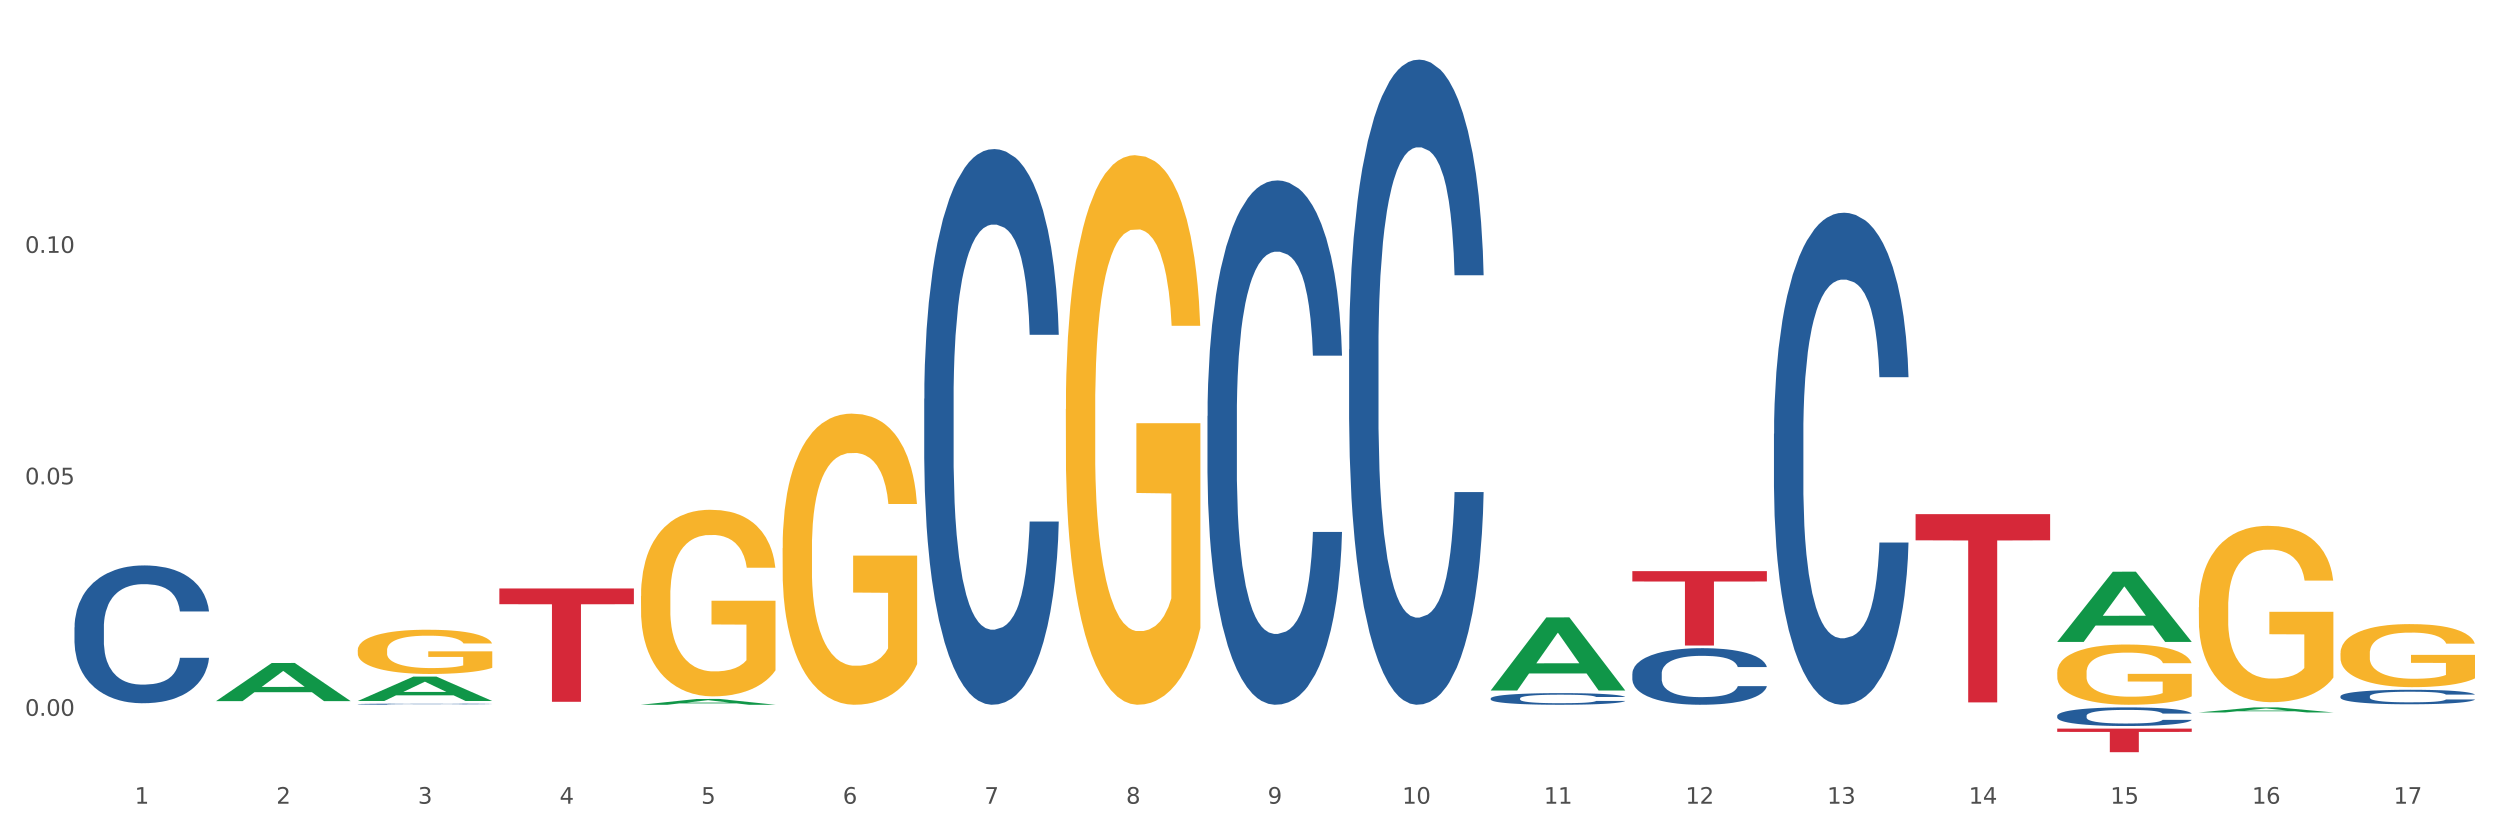 <?xml version="1.0" encoding="utf-8" standalone="no"?>
<!DOCTYPE svg PUBLIC "-//W3C//DTD SVG 1.1//EN"
  "http://www.w3.org/Graphics/SVG/1.1/DTD/svg11.dtd">
<svg xmlns:xlink="http://www.w3.org/1999/xlink" width="1080pt" height="360pt" viewBox="0 0 1080 360" xmlns="http://www.w3.org/2000/svg" version="1.1">
 <rect x="0" y="0" width="1080" height="360" fill="#333333" stroke="none"/>
 <defs>
  <style type="text/css">*{stroke-linejoin: round; stroke-linecap: butt}</style>
 </defs>
 <g id="figure_1">
  <g id="patch_1">
   <path d="M 0 360 
L 1080 360 
L 1080 0 
L 0 0 
z
" style="fill: #ffffff; stroke: #ffffff; stroke-linejoin: miter"/>
  </g>
  <g id="axes_1">
   <g id="matplotlib.axis_1">
    <g id="xtick_1">
     <g id="text_1">
      <!-- 1 -->
      <g style="fill: #4d4d4d" transform="translate(58.182 347.204) scale(0.096 -0.096)">
       <defs>
        <path id="DejaVuSans-31" d="M 794 531 
L 1825 531 
L 1825 4091 
L 703 3866 
L 703 4441 
L 1819 4666 
L 2450 4666 
L 2450 531 
L 3481 531 
L 3481 0 
L 794 0 
L 794 531 
z
" transform="scale(0.016)"/>
       </defs>
       <use xlink:href="#DejaVuSans-31"/>
      </g>
     </g>
    </g>
    <g id="xtick_2">
     <g id="text_2">
      <!-- 2 -->
      <g style="fill: #4d4d4d" transform="translate(119.364 347.204) scale(0.096 -0.096)">
       <defs>
        <path id="DejaVuSans-32" d="M 1228 531 
L 3431 531 
L 3431 0 
L 469 0 
L 469 531 
Q 828 903 1448 1529 
Q 2069 2156 2228 2338 
Q 2531 2678 2651 2914 
Q 2772 3150 2772 3378 
Q 2772 3750 2511 3984 
Q 2250 4219 1831 4219 
Q 1534 4219 1204 4116 
Q 875 4013 500 3803 
L 500 4441 
Q 881 4594 1212 4672 
Q 1544 4750 1819 4750 
Q 2544 4750 2975 4387 
Q 3406 4025 3406 3419 
Q 3406 3131 3298 2873 
Q 3191 2616 2906 2266 
Q 2828 2175 2409 1742 
Q 1991 1309 1228 531 
z
" transform="scale(0.016)"/>
       </defs>
       <use xlink:href="#DejaVuSans-32"/>
      </g>
     </g>
    </g>
    <g id="xtick_3">
     <g id="text_3">
      <!-- 3 -->
      <g style="fill: #4d4d4d" transform="translate(180.545 347.204) scale(0.096 -0.096)">
       <defs>
        <path id="DejaVuSans-33" d="M 2597 2516 
Q 3050 2419 3304 2112 
Q 3559 1806 3559 1356 
Q 3559 666 3084 287 
Q 2609 -91 1734 -91 
Q 1441 -91 1130 -33 
Q 819 25 488 141 
L 488 750 
Q 750 597 1062 519 
Q 1375 441 1716 441 
Q 2309 441 2620 675 
Q 2931 909 2931 1356 
Q 2931 1769 2642 2001 
Q 2353 2234 1838 2234 
L 1294 2234 
L 1294 2753 
L 1863 2753 
Q 2328 2753 2575 2939 
Q 2822 3125 2822 3475 
Q 2822 3834 2567 4026 
Q 2313 4219 1838 4219 
Q 1578 4219 1281 4162 
Q 984 4106 628 3988 
L 628 4550 
Q 988 4650 1302 4700 
Q 1616 4750 1894 4750 
Q 2613 4750 3031 4423 
Q 3450 4097 3450 3541 
Q 3450 3153 3228 2886 
Q 3006 2619 2597 2516 
z
" transform="scale(0.016)"/>
       </defs>
       <use xlink:href="#DejaVuSans-33"/>
      </g>
     </g>
    </g>
    <g id="xtick_4">
     <g id="text_4">
      <!-- 4 -->
      <g style="fill: #4d4d4d" transform="translate(241.726 347.204) scale(0.096 -0.096)">
       <defs>
        <path id="DejaVuSans-34" d="M 2419 4116 
L 825 1625 
L 2419 1625 
L 2419 4116 
z
M 2253 4666 
L 3047 4666 
L 3047 1625 
L 3713 1625 
L 3713 1100 
L 3047 1100 
L 3047 0 
L 2419 0 
L 2419 1100 
L 313 1100 
L 313 1709 
L 2253 4666 
z
" transform="scale(0.016)"/>
       </defs>
       <use xlink:href="#DejaVuSans-34"/>
      </g>
     </g>
    </g>
    <g id="xtick_5">
     <g id="text_5">
      <!-- 5 -->
      <g style="fill: #4d4d4d" transform="translate(302.908 347.204) scale(0.096 -0.096)">
       <defs>
        <path id="DejaVuSans-35" d="M 691 4666 
L 3169 4666 
L 3169 4134 
L 1269 4134 
L 1269 2991 
Q 1406 3038 1543 3061 
Q 1681 3084 1819 3084 
Q 2600 3084 3056 2656 
Q 3513 2228 3513 1497 
Q 3513 744 3044 326 
Q 2575 -91 1722 -91 
Q 1428 -91 1123 -41 
Q 819 9 494 109 
L 494 744 
Q 775 591 1075 516 
Q 1375 441 1709 441 
Q 2250 441 2565 725 
Q 2881 1009 2881 1497 
Q 2881 1984 2565 2268 
Q 2250 2553 1709 2553 
Q 1456 2553 1204 2497 
Q 953 2441 691 2322 
L 691 4666 
z
" transform="scale(0.016)"/>
       </defs>
       <use xlink:href="#DejaVuSans-35"/>
      </g>
     </g>
    </g>
    <g id="xtick_6">
     <g id="text_6">
      <!-- 6 -->
      <g style="fill: #4d4d4d" transform="translate(364.089 347.204) scale(0.096 -0.096)">
       <defs>
        <path id="DejaVuSans-36" d="M 2113 2584 
Q 1688 2584 1439 2293 
Q 1191 2003 1191 1497 
Q 1191 994 1439 701 
Q 1688 409 2113 409 
Q 2538 409 2786 701 
Q 3034 994 3034 1497 
Q 3034 2003 2786 2293 
Q 2538 2584 2113 2584 
z
M 3366 4563 
L 3366 3988 
Q 3128 4100 2886 4159 
Q 2644 4219 2406 4219 
Q 1781 4219 1451 3797 
Q 1122 3375 1075 2522 
Q 1259 2794 1537 2939 
Q 1816 3084 2150 3084 
Q 2853 3084 3261 2657 
Q 3669 2231 3669 1497 
Q 3669 778 3244 343 
Q 2819 -91 2113 -91 
Q 1303 -91 875 529 
Q 447 1150 447 2328 
Q 447 3434 972 4092 
Q 1497 4750 2381 4750 
Q 2619 4750 2861 4703 
Q 3103 4656 3366 4563 
z
" transform="scale(0.016)"/>
       </defs>
       <use xlink:href="#DejaVuSans-36"/>
      </g>
     </g>
    </g>
    <g id="xtick_7">
     <g id="text_7">
      <!-- 7 -->
      <g style="fill: #4d4d4d" transform="translate(425.271 347.204) scale(0.096 -0.096)">
       <defs>
        <path id="DejaVuSans-37" d="M 525 4666 
L 3525 4666 
L 3525 4397 
L 1831 0 
L 1172 0 
L 2766 4134 
L 525 4134 
L 525 4666 
z
" transform="scale(0.016)"/>
       </defs>
       <use xlink:href="#DejaVuSans-37"/>
      </g>
     </g>
    </g>
    <g id="xtick_8">
     <g id="text_8">
      <!-- 8 -->
      <g style="fill: #4d4d4d" transform="translate(486.452 347.204) scale(0.096 -0.096)">
       <defs>
        <path id="DejaVuSans-38" d="M 2034 2216 
Q 1584 2216 1326 1975 
Q 1069 1734 1069 1313 
Q 1069 891 1326 650 
Q 1584 409 2034 409 
Q 2484 409 2743 651 
Q 3003 894 3003 1313 
Q 3003 1734 2745 1975 
Q 2488 2216 2034 2216 
z
M 1403 2484 
Q 997 2584 770 2862 
Q 544 3141 544 3541 
Q 544 4100 942 4425 
Q 1341 4750 2034 4750 
Q 2731 4750 3128 4425 
Q 3525 4100 3525 3541 
Q 3525 3141 3298 2862 
Q 3072 2584 2669 2484 
Q 3125 2378 3379 2068 
Q 3634 1759 3634 1313 
Q 3634 634 3220 271 
Q 2806 -91 2034 -91 
Q 1263 -91 848 271 
Q 434 634 434 1313 
Q 434 1759 690 2068 
Q 947 2378 1403 2484 
z
M 1172 3481 
Q 1172 3119 1398 2916 
Q 1625 2713 2034 2713 
Q 2441 2713 2670 2916 
Q 2900 3119 2900 3481 
Q 2900 3844 2670 4047 
Q 2441 4250 2034 4250 
Q 1625 4250 1398 4047 
Q 1172 3844 1172 3481 
z
" transform="scale(0.016)"/>
       </defs>
       <use xlink:href="#DejaVuSans-38"/>
      </g>
     </g>
    </g>
    <g id="xtick_9">
     <g id="text_9">
      <!-- 9 -->
      <g style="fill: #4d4d4d" transform="translate(547.634 347.204) scale(0.096 -0.096)">
       <defs>
        <path id="DejaVuSans-39" d="M 703 97 
L 703 672 
Q 941 559 1184 500 
Q 1428 441 1663 441 
Q 2288 441 2617 861 
Q 2947 1281 2994 2138 
Q 2813 1869 2534 1725 
Q 2256 1581 1919 1581 
Q 1219 1581 811 2004 
Q 403 2428 403 3163 
Q 403 3881 828 4315 
Q 1253 4750 1959 4750 
Q 2769 4750 3195 4129 
Q 3622 3509 3622 2328 
Q 3622 1225 3098 567 
Q 2575 -91 1691 -91 
Q 1453 -91 1209 -44 
Q 966 3 703 97 
z
M 1959 2075 
Q 2384 2075 2632 2365 
Q 2881 2656 2881 3163 
Q 2881 3666 2632 3958 
Q 2384 4250 1959 4250 
Q 1534 4250 1286 3958 
Q 1038 3666 1038 3163 
Q 1038 2656 1286 2365 
Q 1534 2075 1959 2075 
z
" transform="scale(0.016)"/>
       </defs>
       <use xlink:href="#DejaVuSans-39"/>
      </g>
     </g>
    </g>
    <g id="xtick_10">
     <g id="text_10">
      <!-- 10 -->
      <g style="fill: #4d4d4d" transform="translate(605.761 347.204) scale(0.096 -0.096)">
       <defs>
        <path id="DejaVuSans-30" d="M 2034 4250 
Q 1547 4250 1301 3770 
Q 1056 3291 1056 2328 
Q 1056 1369 1301 889 
Q 1547 409 2034 409 
Q 2525 409 2770 889 
Q 3016 1369 3016 2328 
Q 3016 3291 2770 3770 
Q 2525 4250 2034 4250 
z
M 2034 4750 
Q 2819 4750 3233 4129 
Q 3647 3509 3647 2328 
Q 3647 1150 3233 529 
Q 2819 -91 2034 -91 
Q 1250 -91 836 529 
Q 422 1150 422 2328 
Q 422 3509 836 4129 
Q 1250 4750 2034 4750 
z
" transform="scale(0.016)"/>
       </defs>
       <use xlink:href="#DejaVuSans-31"/>
       <use xlink:href="#DejaVuSans-30" transform="translate(63.623 0)"/>
      </g>
     </g>
    </g>
    <g id="xtick_11">
     <g id="text_11">
      <!-- 11 -->
      <g style="fill: #4d4d4d" transform="translate(666.942 347.204) scale(0.096 -0.096)">
       <use xlink:href="#DejaVuSans-31"/>
       <use xlink:href="#DejaVuSans-31" transform="translate(63.623 0)"/>
      </g>
     </g>
    </g>
    <g id="xtick_12">
     <g id="text_12">
      <!-- 12 -->
      <g style="fill: #4d4d4d" transform="translate(728.124 347.204) scale(0.096 -0.096)">
       <use xlink:href="#DejaVuSans-31"/>
       <use xlink:href="#DejaVuSans-32" transform="translate(63.623 0)"/>
      </g>
     </g>
    </g>
    <g id="xtick_13">
     <g id="text_13">
      <!-- 13 -->
      <g style="fill: #4d4d4d" transform="translate(789.305 347.204) scale(0.096 -0.096)">
       <use xlink:href="#DejaVuSans-31"/>
       <use xlink:href="#DejaVuSans-33" transform="translate(63.623 0)"/>
      </g>
     </g>
    </g>
    <g id="xtick_14">
     <g id="text_14">
      <!-- 14 -->
      <g style="fill: #4d4d4d" transform="translate(850.487 347.204) scale(0.096 -0.096)">
       <use xlink:href="#DejaVuSans-31"/>
       <use xlink:href="#DejaVuSans-34" transform="translate(63.623 0)"/>
      </g>
     </g>
    </g>
    <g id="xtick_15">
     <g id="text_15">
      <!-- 15 -->
      <g style="fill: #4d4d4d" transform="translate(911.668 347.204) scale(0.096 -0.096)">
       <use xlink:href="#DejaVuSans-31"/>
       <use xlink:href="#DejaVuSans-35" transform="translate(63.623 0)"/>
      </g>
     </g>
    </g>
    <g id="xtick_16">
     <g id="text_16">
      <!-- 16 -->
      <g style="fill: #4d4d4d" transform="translate(972.849 347.204) scale(0.096 -0.096)">
       <use xlink:href="#DejaVuSans-31"/>
       <use xlink:href="#DejaVuSans-36" transform="translate(63.623 0)"/>
      </g>
     </g>
    </g>
    <g id="xtick_17">
     <g id="text_17">
      <!-- 17 -->
      <g style="fill: #4d4d4d" transform="translate(1034.031 347.204) scale(0.096 -0.096)">
       <use xlink:href="#DejaVuSans-31"/>
       <use xlink:href="#DejaVuSans-37" transform="translate(63.623 0)"/>
      </g>
     </g>
    </g>
    <g id="xtick_18"/>
    <g id="xtick_19"/>
    <g id="xtick_20"/>
    <g id="xtick_21"/>
    <g id="xtick_22"/>
    <g id="xtick_23"/>
    <g id="xtick_24"/>
    <g id="xtick_25"/>
    <g id="xtick_26"/>
    <g id="xtick_27"/>
    <g id="xtick_28"/>
    <g id="xtick_29"/>
    <g id="xtick_30"/>
    <g id="xtick_31"/>
    <g id="xtick_32"/>
    <g id="xtick_33"/>
   </g>
   <g id="matplotlib.axis_2">
    <g id="ytick_1">
     <g id="text_18">
      <!-- 0.00 -->
      <g style="fill: #4d4d4d" transform="translate(10.8 309.229) scale(0.096 -0.096)">
       <defs>
        <path id="DejaVuSans-2e" d="M 684 794 
L 1344 794 
L 1344 0 
L 684 0 
L 684 794 
z
" transform="scale(0.016)"/>
       </defs>
       <use xlink:href="#DejaVuSans-30"/>
       <use xlink:href="#DejaVuSans-2e" transform="translate(63.623 0)"/>
       <use xlink:href="#DejaVuSans-30" transform="translate(95.41 0)"/>
       <use xlink:href="#DejaVuSans-30" transform="translate(159.033 0)"/>
      </g>
     </g>
    </g>
    <g id="ytick_2">
     <g id="text_19">
      <!-- 0.05 -->
      <g style="fill: #4d4d4d" transform="translate(10.8 209.236) scale(0.096 -0.096)">
       <use xlink:href="#DejaVuSans-30"/>
       <use xlink:href="#DejaVuSans-2e" transform="translate(63.623 0)"/>
       <use xlink:href="#DejaVuSans-30" transform="translate(95.41 0)"/>
       <use xlink:href="#DejaVuSans-35" transform="translate(159.033 0)"/>
      </g>
     </g>
    </g>
    <g id="ytick_3">
     <g id="text_20">
      <!-- 0.10 -->
      <g style="fill: #4d4d4d" transform="translate(10.8 109.243) scale(0.096 -0.096)">
       <use xlink:href="#DejaVuSans-30"/>
       <use xlink:href="#DejaVuSans-2e" transform="translate(63.623 0)"/>
       <use xlink:href="#DejaVuSans-31" transform="translate(95.41 0)"/>
       <use xlink:href="#DejaVuSans-30" transform="translate(159.033 0)"/>
      </g>
     </g>
    </g>
    <g id="ytick_4"/>
    <g id="ytick_5"/>
    <g id="ytick_6"/>
   </g>
   <g id="PolyCollection_1">
    <path d="M 93.356 302.847 
L 93.416 302.832 
L 117.384 286.415 
L 127.331 286.399 
L 151.479 302.878 
L 139.974 302.878 
L 134.761 299.041 
L 110.014 299.041 
L 109.834 299.103 
L 104.801 302.878 
L 93.356 302.878 
L 93.356 302.847 
L 113.13 296.751 
L 131.645 296.735 
L 122.478 289.912 
L 122.358 289.881 
L 122.238 289.927 
L 113.07 296.735 
L 113.13 296.751 
L 93.356 302.847 
z
" clip-path="url(#p21e67f3334)" style="fill: #109648"/>
    <path d="M 154.538 302.825 
L 154.598 302.815 
L 178.566 292.289 
L 188.512 292.279 
L 212.66 302.845 
L 201.156 302.845 
L 195.943 300.385 
L 171.196 300.385 
L 171.016 300.424 
L 165.983 302.845 
L 154.538 302.845 
L 154.538 302.825 
L 174.311 298.916 
L 192.827 298.906 
L 183.659 294.531 
L 183.539 294.511 
L 183.419 294.541 
L 174.251 298.906 
L 174.311 298.916 
L 154.538 302.825 
z
" clip-path="url(#p21e67f3334)" style="fill: #109648"/>
    <path d="M 276.901 304.458 
L 276.961 304.456 
L 300.929 301.954 
L 310.875 301.952 
L 335.023 304.463 
L 323.518 304.463 
L 318.305 303.878 
L 293.558 303.878 
L 293.379 303.887 
L 288.345 304.463 
L 276.901 304.463 
L 276.901 304.458 
L 296.674 303.529 
L 315.19 303.527 
L 306.022 302.487 
L 305.902 302.482 
L 305.782 302.489 
L 296.614 303.527 
L 296.674 303.529 
L 276.901 304.458 
z
" clip-path="url(#p21e67f3334)" style="fill: #109648"/>
    <path d="M 643.989 298.244 
L 644.049 298.215 
L 668.017 266.725 
L 677.964 266.696 
L 702.112 298.304 
L 690.607 298.304 
L 685.394 290.943 
L 660.647 290.943 
L 660.467 291.062 
L 655.434 298.304 
L 643.989 298.304 
L 643.989 298.244 
L 663.763 286.551 
L 682.278 286.521 
L 673.11 273.433 
L 672.99 273.373 
L 672.871 273.462 
L 663.703 286.521 
L 663.763 286.551 
L 643.989 298.244 
z
" clip-path="url(#p21e67f3334)" style="fill: #109648"/>
    <path d="M 888.715 277.249 
L 888.775 277.221 
L 912.743 246.986 
L 922.689 246.958 
L 946.837 277.306 
L 935.333 277.306 
L 930.12 270.239 
L 905.373 270.239 
L 905.193 270.353 
L 900.16 277.306 
L 888.715 277.306 
L 888.715 277.249 
L 908.488 266.022 
L 927.004 265.993 
L 917.836 253.426 
L 917.716 253.369 
L 917.596 253.455 
L 908.428 265.993 
L 908.488 266.022 
L 888.715 277.249 
z
" clip-path="url(#p21e67f3334)" style="fill: #109648"/>
    <path d="M 949.896 307.771 
L 949.956 307.769 
L 973.924 305.584 
L 983.871 305.582 
L 1008.019 307.776 
L 996.514 307.776 
L 991.301 307.265 
L 966.554 307.265 
L 966.374 307.273 
L 961.341 307.776 
L 949.896 307.776 
L 949.896 307.771 
L 969.67 306.96 
L 988.185 306.958 
L 979.017 306.05 
L 978.897 306.045 
L 978.778 306.052 
L 969.61 306.958 
L 969.67 306.96 
L 949.896 307.771 
z
" clip-path="url(#p21e67f3334)" style="fill: #109648"/>
    <path d="M 705.171 246.733 
L 763.293 246.733 
L 763.293 251.201 
L 740.43 251.231 
L 740.43 278.883 
L 727.896 278.883 
L 727.896 251.231 
L 705.171 251.201 
L 705.171 246.763 
L 705.171 246.733 
z
" clip-path="url(#p21e67f3334)" style="fill: #d62839"/>
    <path d="M 215.719 254.207 
L 273.842 254.207 
L 273.842 261.012 
L 250.978 261.058 
L 250.978 303.176 
L 238.445 303.176 
L 238.445 261.058 
L 215.719 261.012 
L 215.719 254.253 
L 215.719 254.207 
z
" clip-path="url(#p21e67f3334)" style="fill: #d62839"/>
    <path d="M 888.715 314.763 
L 946.837 314.763 
L 946.837 316.178 
L 923.974 316.188 
L 923.974 324.95 
L 911.44 324.95 
L 911.44 316.188 
L 888.715 316.178 
L 888.715 314.772 
L 888.715 314.763 
z
" clip-path="url(#p21e67f3334)" style="fill: #d62839"/>
    <path d="M 827.533 222.112 
L 885.656 222.112 
L 885.656 233.414 
L 862.792 233.49 
L 862.792 303.443 
L 850.259 303.443 
L 850.259 233.49 
L 827.533 233.414 
L 827.533 222.188 
L 827.533 222.112 
z
" clip-path="url(#p21e67f3334)" style="fill: #d62839"/>
    <path d="M 32.175 271.015 
L 32.244 270.961 
L 32.244 269.438 
L 32.45 267.372 
L 33.206 263.565 
L 34.167 260.683 
L 35.816 257.312 
L 36.709 255.898 
L 37.877 254.321 
L 40.282 251.766 
L 43.03 249.591 
L 44.954 248.394 
L 46.396 247.633 
L 49.625 246.274 
L 51.48 245.675 
L 53.404 245.186 
L 55.053 244.86 
L 57.801 244.479 
L 60 244.316 
L 62.542 244.262 
L 64.671 244.316 
L 67.488 244.533 
L 71.61 245.186 
L 73.19 245.567 
L 75.32 246.219 
L 77.519 247.089 
L 79.305 247.959 
L 81.366 249.21 
L 83.496 250.841 
L 85.557 252.908 
L 87 254.811 
L 88.168 256.823 
L 89.198 259.27 
L 89.954 261.934 
L 90.297 264.164 
L 77.725 264.164 
L 77.381 262.152 
L 76.694 259.976 
L 76.007 258.508 
L 75.251 257.312 
L 74.084 255.953 
L 73.053 255.083 
L 71.335 254.049 
L 69.755 253.397 
L 68.45 253.016 
L 66.87 252.69 
L 63.503 252.364 
L 61.099 252.364 
L 59.587 252.472 
L 57.732 252.744 
L 56.152 253.125 
L 54.297 253.778 
L 52.854 254.484 
L 51.412 255.409 
L 50.587 256.061 
L 49.351 257.258 
L 48.526 258.236 
L 47.427 259.922 
L 46.809 261.118 
L 45.709 264.218 
L 45.228 266.502 
L 45.022 268.079 
L 44.885 269.819 
L 44.885 278.301 
L 45.297 282.108 
L 45.641 283.739 
L 46.19 285.588 
L 47.221 287.981 
L 48.732 290.319 
L 50.312 292.004 
L 51.618 293.038 
L 52.854 293.799 
L 54.091 294.397 
L 55.603 294.941 
L 56.839 295.267 
L 58.694 295.593 
L 60.893 295.756 
L 62.61 295.756 
L 66.114 295.485 
L 67.694 295.213 
L 69.206 294.832 
L 70.855 294.234 
L 72.16 293.581 
L 72.916 293.092 
L 74.152 292.059 
L 75.114 290.971 
L 75.939 289.721 
L 76.488 288.633 
L 77.106 287.002 
L 77.587 285.153 
L 77.725 284.174 
L 90.297 284.174 
L 90.023 286.132 
L 89.542 288.035 
L 88.58 290.591 
L 87.824 292.059 
L 86.656 293.853 
L 85.419 295.376 
L 83.702 297.061 
L 82.122 298.312 
L 80.473 299.4 
L 78.687 300.378 
L 75.458 301.738 
L 74.29 302.119 
L 71.816 302.771 
L 69.893 303.152 
L 67.076 303.532 
L 64.19 303.75 
L 61.167 303.804 
L 58.488 303.695 
L 55.534 303.369 
L 53.679 303.043 
L 51.618 302.554 
L 49.213 301.792 
L 46.946 300.868 
L 44.816 299.78 
L 42.824 298.53 
L 40.969 297.116 
L 38.564 294.778 
L 36.778 292.494 
L 35.473 290.373 
L 34.58 288.579 
L 33.686 286.295 
L 33.206 284.718 
L 32.45 280.912 
L 32.175 277.377 
L 32.175 271.015 
z
" clip-path="url(#p21e67f3334)" style="fill: #255c99"/>
    <path d="M 1011.078 282.201 
L 1011.146 282.176 
L 1011.146 281.28 
L 1011.284 280.508 
L 1011.97 278.642 
L 1012.999 277.099 
L 1013.754 276.277 
L 1014.509 275.605 
L 1015.401 274.933 
L 1016.499 274.236 
L 1018.489 273.216 
L 1019.724 272.693 
L 1021.234 272.146 
L 1023.978 271.349 
L 1025.969 270.901 
L 1028.027 270.528 
L 1031.39 270.08 
L 1033.585 269.881 
L 1035.919 269.732 
L 1038.732 269.632 
L 1040.859 269.607 
L 1045.526 269.682 
L 1049.506 269.906 
L 1051.427 270.08 
L 1053.897 270.379 
L 1055.201 270.578 
L 1057.328 270.976 
L 1059.524 271.499 
L 1061.034 271.947 
L 1063.299 272.793 
L 1065.014 273.639 
L 1066.592 274.684 
L 1067.416 275.406 
L 1068.033 276.078 
L 1068.582 276.85 
L 1069.131 278.069 
L 1056.78 278.069 
L 1056.299 277.198 
L 1055.544 276.377 
L 1054.446 275.58 
L 1053.486 275.083 
L 1051.839 274.46 
L 1050.329 274.062 
L 1048.751 273.764 
L 1046.829 273.515 
L 1045.32 273.39 
L 1043.192 273.291 
L 1039.007 273.316 
L 1036.193 273.515 
L 1034.272 273.764 
L 1033.037 273.988 
L 1031.939 274.236 
L 1030.703 274.585 
L 1029.262 275.108 
L 1028.233 275.58 
L 1027.204 276.178 
L 1026.38 276.775 
L 1025.625 277.472 
L 1025.008 278.219 
L 1024.527 278.99 
L 1024.116 279.936 
L 1023.773 281.504 
L 1023.773 284.914 
L 1023.91 285.685 
L 1024.253 286.706 
L 1024.665 287.477 
L 1025.351 288.398 
L 1025.969 289.02 
L 1027.135 289.916 
L 1028.439 290.663 
L 1029.468 291.136 
L 1030.498 291.534 
L 1032.282 292.082 
L 1034.272 292.53 
L 1035.987 292.803 
L 1038.32 293.052 
L 1039.899 293.152 
L 1041.271 293.201 
L 1044.634 293.201 
L 1047.035 293.127 
L 1049.712 292.953 
L 1051.77 292.729 
L 1053.486 292.455 
L 1055.407 292.007 
L 1056.642 291.584 
L 1056.642 286.382 
L 1041.546 286.357 
L 1041.546 282.898 
L 1069.2 282.898 
L 1069.2 293.052 
L 1068.033 293.575 
L 1066.73 294.048 
L 1065.357 294.471 
L 1063.299 294.993 
L 1060.828 295.491 
L 1058.632 295.84 
L 1056.299 296.138 
L 1053.554 296.412 
L 1049.986 296.661 
L 1047.79 296.761 
L 1045.045 296.835 
L 1041.82 296.86 
L 1039.007 296.81 
L 1036.262 296.686 
L 1033.38 296.462 
L 1030.566 296.138 
L 1028.439 295.815 
L 1026.312 295.417 
L 1024.047 294.894 
L 1022.263 294.396 
L 1020.891 293.948 
L 1019.381 293.376 
L 1017.734 292.629 
L 1016.499 291.957 
L 1015.401 291.26 
L 1014.234 290.364 
L 1013.411 289.593 
L 1012.587 288.622 
L 1012.107 287.9 
L 1011.558 286.78 
L 1011.146 285.212 
L 1011.078 282.201 
z
" clip-path="url(#p21e67f3334)" style="fill: #f7b32b"/>
    <path d="M 521.626 179.72 
L 521.695 179.513 
L 521.695 173.72 
L 521.901 165.859 
L 522.657 151.378 
L 523.619 140.414 
L 525.268 127.588 
L 526.161 122.209 
L 527.329 116.21 
L 529.733 106.487 
L 532.481 98.212 
L 534.405 93.661 
L 535.848 90.765 
L 539.077 85.593 
L 540.932 83.318 
L 542.855 81.456 
L 544.504 80.215 
L 547.252 78.767 
L 549.451 78.146 
L 551.993 77.939 
L 554.123 78.146 
L 556.939 78.973 
L 561.062 81.456 
L 562.642 82.904 
L 564.772 85.386 
L 566.97 88.696 
L 568.756 92.006 
L 570.817 96.764 
L 572.947 102.97 
L 575.008 110.832 
L 576.451 118.072 
L 577.619 125.726 
L 578.649 135.035 
L 579.405 145.172 
L 579.749 153.654 
L 567.176 153.654 
L 566.833 146 
L 566.146 137.725 
L 565.459 132.139 
L 564.703 127.588 
L 563.535 122.416 
L 562.504 119.106 
L 560.787 115.176 
L 559.207 112.693 
L 557.901 111.245 
L 556.321 110.004 
L 552.955 108.763 
L 550.55 108.763 
L 549.039 109.177 
L 547.184 110.211 
L 545.604 111.659 
L 543.749 114.141 
L 542.306 116.831 
L 540.863 120.348 
L 540.039 122.83 
L 538.802 127.381 
L 537.978 131.105 
L 536.878 137.518 
L 536.26 142.069 
L 535.161 153.861 
L 534.68 162.549 
L 534.474 168.549 
L 534.336 175.168 
L 534.336 207.44 
L 534.749 221.921 
L 535.092 228.127 
L 535.642 235.161 
L 536.672 244.263 
L 538.184 253.159 
L 539.764 259.572 
L 541.069 263.502 
L 542.306 266.398 
L 543.542 268.674 
L 545.054 270.743 
L 546.291 271.984 
L 548.146 273.225 
L 550.344 273.846 
L 552.062 273.846 
L 555.565 272.811 
L 557.146 271.777 
L 558.657 270.329 
L 560.306 268.053 
L 561.611 265.571 
L 562.367 263.709 
L 563.604 259.779 
L 564.565 255.641 
L 565.39 250.883 
L 565.939 246.746 
L 566.558 240.54 
L 567.039 233.506 
L 567.176 229.782 
L 579.749 229.782 
L 579.474 237.23 
L 578.993 244.47 
L 578.031 254.193 
L 577.275 259.779 
L 576.107 266.605 
L 574.871 272.398 
L 573.153 278.811 
L 571.573 283.569 
L 569.924 287.706 
L 568.138 291.43 
L 564.909 296.602 
L 563.741 298.05 
L 561.268 300.532 
L 559.344 301.98 
L 556.527 303.428 
L 553.642 304.256 
L 550.619 304.463 
L 547.939 304.049 
L 544.985 302.808 
L 543.13 301.566 
L 541.069 299.705 
L 538.665 296.808 
L 536.397 293.292 
L 534.268 289.154 
L 532.275 284.396 
L 530.42 279.018 
L 528.016 270.122 
L 526.229 261.434 
L 524.924 253.366 
L 524.031 246.539 
L 523.138 237.85 
L 522.657 231.851 
L 521.901 217.37 
L 521.626 203.923 
L 521.626 179.72 
z
" clip-path="url(#p21e67f3334)" style="fill: #255c99"/>
    <path d="M 154.538 304.188 
L 154.607 304.188 
L 154.607 304.175 
L 154.813 304.158 
L 155.568 304.126 
L 156.53 304.102 
L 158.179 304.074 
L 159.072 304.062 
L 160.24 304.049 
L 162.645 304.027 
L 165.393 304.009 
L 167.317 303.999 
L 168.759 303.993 
L 171.988 303.981 
L 173.843 303.976 
L 175.767 303.972 
L 177.416 303.969 
L 180.164 303.966 
L 182.362 303.965 
L 184.904 303.964 
L 187.034 303.965 
L 189.851 303.967 
L 193.973 303.972 
L 195.553 303.975 
L 197.683 303.981 
L 199.882 303.988 
L 201.668 303.995 
L 203.729 304.006 
L 205.859 304.019 
L 207.92 304.037 
L 209.362 304.053 
L 210.53 304.069 
L 211.561 304.09 
L 212.317 304.112 
L 212.66 304.131 
L 200.088 304.131 
L 199.744 304.114 
L 199.057 304.096 
L 198.37 304.084 
L 197.614 304.074 
L 196.446 304.062 
L 195.416 304.055 
L 193.698 304.046 
L 192.118 304.041 
L 190.813 304.038 
L 189.233 304.035 
L 185.866 304.032 
L 183.462 304.032 
L 181.95 304.033 
L 180.095 304.035 
L 178.515 304.039 
L 176.66 304.044 
L 175.217 304.05 
L 173.775 304.058 
L 172.95 304.063 
L 171.713 304.073 
L 170.889 304.081 
L 169.79 304.095 
L 169.171 304.105 
L 168.072 304.131 
L 167.591 304.15 
L 167.385 304.164 
L 167.248 304.178 
L 167.248 304.249 
L 167.66 304.281 
L 168.004 304.295 
L 168.553 304.31 
L 169.584 304.33 
L 171.095 304.35 
L 172.675 304.364 
L 173.981 304.373 
L 175.217 304.379 
L 176.454 304.384 
L 177.965 304.388 
L 179.202 304.391 
L 181.057 304.394 
L 183.255 304.395 
L 184.973 304.395 
L 188.477 304.393 
L 190.057 304.391 
L 191.568 304.388 
L 193.217 304.383 
L 194.523 304.377 
L 195.278 304.373 
L 196.515 304.364 
L 197.477 304.355 
L 198.301 304.345 
L 198.851 304.336 
L 199.469 304.322 
L 199.95 304.307 
L 200.088 304.298 
L 212.66 304.298 
L 212.385 304.315 
L 211.904 304.331 
L 210.943 304.352 
L 210.187 304.364 
L 209.019 304.379 
L 207.782 304.392 
L 206.065 304.406 
L 204.485 304.417 
L 202.836 304.426 
L 201.049 304.434 
L 197.82 304.445 
L 196.652 304.449 
L 194.179 304.454 
L 192.256 304.457 
L 189.439 304.46 
L 186.553 304.462 
L 183.53 304.463 
L 180.851 304.462 
L 177.897 304.459 
L 176.042 304.456 
L 173.981 304.452 
L 171.576 304.446 
L 169.309 304.438 
L 167.179 304.429 
L 165.187 304.419 
L 163.332 304.407 
L 160.927 304.387 
L 159.141 304.368 
L 157.836 304.35 
L 156.942 304.335 
L 156.049 304.316 
L 155.568 304.303 
L 154.813 304.271 
L 154.538 304.242 
L 154.538 304.188 
z
" clip-path="url(#p21e67f3334)" style="fill: #255c99"/>
    <path d="M 399.263 172.26 
L 399.332 172.041 
L 399.332 165.902 
L 399.538 157.571 
L 400.294 142.224 
L 401.256 130.604 
L 402.905 117.011 
L 403.798 111.311 
L 404.966 104.953 
L 407.37 94.648 
L 410.118 85.879 
L 412.042 81.055 
L 413.485 77.986 
L 416.714 72.505 
L 418.569 70.093 
L 420.493 68.12 
L 422.141 66.805 
L 424.89 65.27 
L 427.088 64.612 
L 429.63 64.393 
L 431.76 64.612 
L 434.577 65.489 
L 438.699 68.12 
L 440.279 69.655 
L 442.409 72.286 
L 444.607 75.794 
L 446.393 79.302 
L 448.455 84.344 
L 450.584 90.921 
L 452.645 99.253 
L 454.088 106.926 
L 455.256 115.038 
L 456.287 124.904 
L 457.042 135.647 
L 457.386 144.636 
L 444.813 144.636 
L 444.47 136.524 
L 443.783 127.754 
L 443.096 121.834 
L 442.34 117.011 
L 441.172 111.53 
L 440.142 108.022 
L 438.424 103.857 
L 436.844 101.226 
L 435.538 99.691 
L 433.958 98.376 
L 430.592 97.06 
L 428.187 97.06 
L 426.676 97.499 
L 424.821 98.595 
L 423.241 100.129 
L 421.386 102.76 
L 419.943 105.611 
L 418.5 109.338 
L 417.676 111.969 
L 416.439 116.792 
L 415.615 120.738 
L 414.515 127.535 
L 413.897 132.358 
L 412.798 144.855 
L 412.317 154.063 
L 412.111 160.421 
L 411.973 167.437 
L 411.973 201.638 
L 412.386 216.985 
L 412.729 223.563 
L 413.279 231.017 
L 414.309 240.663 
L 415.821 250.091 
L 417.401 256.887 
L 418.706 261.053 
L 419.943 264.122 
L 421.18 266.534 
L 422.691 268.726 
L 423.928 270.042 
L 425.783 271.357 
L 427.981 272.015 
L 429.699 272.015 
L 433.203 270.919 
L 434.783 269.822 
L 436.294 268.288 
L 437.943 265.876 
L 439.248 263.245 
L 440.004 261.272 
L 441.241 257.106 
L 442.203 252.722 
L 443.027 247.679 
L 443.577 243.294 
L 444.195 236.717 
L 444.676 229.263 
L 444.813 225.316 
L 457.386 225.316 
L 457.111 233.209 
L 456.63 240.883 
L 455.668 251.187 
L 454.913 257.106 
L 453.745 264.341 
L 452.508 270.48 
L 450.79 277.277 
L 449.21 282.319 
L 447.561 286.704 
L 445.775 290.65 
L 442.546 296.131 
L 441.378 297.666 
L 438.905 300.297 
L 436.981 301.832 
L 434.164 303.366 
L 431.279 304.243 
L 428.256 304.463 
L 425.577 304.024 
L 422.622 302.709 
L 420.767 301.393 
L 418.706 299.42 
L 416.302 296.351 
L 414.035 292.624 
L 411.905 288.239 
L 409.912 283.196 
L 408.057 277.496 
L 405.653 268.069 
L 403.867 258.86 
L 402.561 250.31 
L 401.668 243.075 
L 400.775 233.867 
L 400.294 227.509 
L 399.538 212.162 
L 399.263 197.911 
L 399.263 172.26 
z
" clip-path="url(#p21e67f3334)" style="fill: #255c99"/>
    <path d="M 766.352 187.402 
L 766.421 187.208 
L 766.421 181.772 
L 766.627 174.395 
L 767.383 160.806 
L 768.344 150.517 
L 769.993 138.481 
L 770.886 133.434 
L 772.054 127.804 
L 774.459 118.68 
L 777.207 110.915 
L 779.131 106.644 
L 780.573 103.926 
L 783.802 99.073 
L 785.657 96.938 
L 787.581 95.19 
L 789.23 94.026 
L 791.978 92.667 
L 794.177 92.084 
L 796.719 91.89 
L 798.848 92.084 
L 801.665 92.861 
L 805.787 95.19 
L 807.367 96.549 
L 809.497 98.879 
L 811.696 101.985 
L 813.482 105.091 
L 815.543 109.556 
L 817.673 115.38 
L 819.734 122.757 
L 821.177 129.551 
L 822.345 136.734 
L 823.375 145.47 
L 824.131 154.982 
L 824.474 162.942 
L 811.902 162.942 
L 811.558 155.759 
L 810.871 147.994 
L 810.184 142.752 
L 809.428 138.481 
L 808.261 133.628 
L 807.23 130.522 
L 805.512 126.834 
L 803.932 124.504 
L 802.627 123.145 
L 801.047 121.98 
L 797.68 120.816 
L 795.276 120.816 
L 793.764 121.204 
L 791.909 122.174 
L 790.329 123.533 
L 788.474 125.863 
L 787.031 128.387 
L 785.589 131.687 
L 784.764 134.016 
L 783.528 138.287 
L 782.703 141.782 
L 781.604 147.8 
L 780.986 152.071 
L 779.886 163.136 
L 779.405 171.289 
L 779.199 176.919 
L 779.062 183.131 
L 779.062 213.416 
L 779.474 227.005 
L 779.818 232.829 
L 780.367 239.429 
L 781.398 247.971 
L 782.909 256.318 
L 784.489 262.336 
L 785.795 266.025 
L 787.031 268.743 
L 788.268 270.878 
L 789.78 272.819 
L 791.016 273.984 
L 792.871 275.149 
L 795.07 275.731 
L 796.787 275.731 
L 800.291 274.761 
L 801.871 273.79 
L 803.383 272.431 
L 805.032 270.296 
L 806.337 267.966 
L 807.093 266.219 
L 808.329 262.531 
L 809.291 258.648 
L 810.116 254.183 
L 810.665 250.3 
L 811.283 244.476 
L 811.764 237.876 
L 811.902 234.382 
L 824.474 234.382 
L 824.2 241.37 
L 823.719 248.165 
L 822.757 257.289 
L 822.001 262.531 
L 820.833 268.937 
L 819.596 274.372 
L 817.879 280.391 
L 816.299 284.856 
L 814.65 288.738 
L 812.864 292.232 
L 809.635 297.086 
L 808.467 298.445 
L 805.993 300.774 
L 804.07 302.133 
L 801.253 303.492 
L 798.367 304.269 
L 795.344 304.463 
L 792.665 304.074 
L 789.711 302.91 
L 787.856 301.745 
L 785.795 299.998 
L 783.39 297.28 
L 781.123 293.98 
L 778.993 290.097 
L 777.001 285.632 
L 775.146 280.585 
L 772.741 272.237 
L 770.955 264.084 
L 769.65 256.513 
L 768.757 250.106 
L 767.863 241.953 
L 767.383 236.323 
L 766.627 222.734 
L 766.352 210.115 
L 766.352 187.402 
z
" clip-path="url(#p21e67f3334)" style="fill: #255c99"/>
    <path d="M 888.715 309.204 
L 888.784 309.197 
L 888.784 308.991 
L 888.99 308.711 
L 889.745 308.196 
L 890.707 307.805 
L 892.356 307.349 
L 893.249 307.157 
L 894.417 306.944 
L 896.822 306.598 
L 899.57 306.303 
L 901.493 306.141 
L 902.936 306.038 
L 906.165 305.854 
L 908.02 305.773 
L 909.944 305.707 
L 911.593 305.663 
L 914.341 305.611 
L 916.539 305.589 
L 919.081 305.582 
L 921.211 305.589 
L 924.028 305.619 
L 928.15 305.707 
L 929.73 305.759 
L 931.86 305.847 
L 934.058 305.965 
L 935.845 306.083 
L 937.906 306.252 
L 940.036 306.473 
L 942.097 306.753 
L 943.539 307.01 
L 944.707 307.283 
L 945.738 307.614 
L 946.494 307.975 
L 946.837 308.277 
L 934.265 308.277 
L 933.921 308.004 
L 933.234 307.71 
L 932.547 307.511 
L 931.791 307.349 
L 930.623 307.165 
L 929.593 307.047 
L 927.875 306.907 
L 926.295 306.819 
L 924.99 306.767 
L 923.41 306.723 
L 920.043 306.679 
L 917.639 306.679 
L 916.127 306.694 
L 914.272 306.73 
L 912.692 306.782 
L 910.837 306.87 
L 909.394 306.966 
L 907.952 307.091 
L 907.127 307.18 
L 905.89 307.342 
L 905.066 307.474 
L 903.967 307.702 
L 903.348 307.864 
L 902.249 308.284 
L 901.768 308.593 
L 901.562 308.807 
L 901.425 309.042 
L 901.425 310.191 
L 901.837 310.706 
L 902.181 310.927 
L 902.73 311.177 
L 903.761 311.501 
L 905.272 311.818 
L 906.852 312.046 
L 908.158 312.186 
L 909.394 312.289 
L 910.631 312.37 
L 912.142 312.444 
L 913.379 312.488 
L 915.234 312.532 
L 917.432 312.554 
L 919.15 312.554 
L 922.654 312.517 
L 924.234 312.48 
L 925.745 312.429 
L 927.394 312.348 
L 928.7 312.259 
L 929.455 312.193 
L 930.692 312.053 
L 931.654 311.906 
L 932.478 311.737 
L 933.028 311.59 
L 933.646 311.369 
L 934.127 311.118 
L 934.265 310.986 
L 946.837 310.986 
L 946.562 311.251 
L 946.081 311.509 
L 945.12 311.855 
L 944.364 312.053 
L 943.196 312.296 
L 941.959 312.502 
L 940.242 312.731 
L 938.662 312.9 
L 937.013 313.047 
L 935.226 313.18 
L 931.997 313.364 
L 930.829 313.415 
L 928.356 313.504 
L 926.433 313.555 
L 923.616 313.607 
L 920.73 313.636 
L 917.707 313.644 
L 915.028 313.629 
L 912.074 313.585 
L 910.219 313.541 
L 908.158 313.474 
L 905.753 313.371 
L 903.486 313.246 
L 901.356 313.099 
L 899.364 312.929 
L 897.509 312.738 
L 895.104 312.421 
L 893.318 312.112 
L 892.013 311.825 
L 891.119 311.582 
L 890.226 311.273 
L 889.745 311.059 
L 888.99 310.544 
L 888.715 310.066 
L 888.715 309.204 
z
" clip-path="url(#p21e67f3334)" style="fill: #255c99"/>
    <path d="M 1011.078 300.797 
L 1011.146 300.791 
L 1011.146 300.63 
L 1011.352 300.413 
L 1012.108 300.012 
L 1013.07 299.709 
L 1014.719 299.354 
L 1015.612 299.205 
L 1016.78 299.039 
L 1019.185 298.77 
L 1021.933 298.541 
L 1023.856 298.415 
L 1025.299 298.334 
L 1028.528 298.191 
L 1030.383 298.128 
L 1032.307 298.077 
L 1033.956 298.042 
L 1036.704 298.002 
L 1038.902 297.985 
L 1041.444 297.979 
L 1043.574 297.985 
L 1046.391 298.008 
L 1050.513 298.077 
L 1052.093 298.117 
L 1054.223 298.186 
L 1056.421 298.277 
L 1058.208 298.369 
L 1060.269 298.5 
L 1062.398 298.672 
L 1064.46 298.89 
L 1065.902 299.09 
L 1067.07 299.302 
L 1068.101 299.56 
L 1068.856 299.84 
L 1069.2 300.075 
L 1056.627 300.075 
L 1056.284 299.863 
L 1055.597 299.634 
L 1054.91 299.48 
L 1054.154 299.354 
L 1052.986 299.21 
L 1051.956 299.119 
L 1050.238 299.01 
L 1048.658 298.941 
L 1047.353 298.901 
L 1045.772 298.867 
L 1042.406 298.833 
L 1040.001 298.833 
L 1038.49 298.844 
L 1036.635 298.873 
L 1035.055 298.913 
L 1033.2 298.981 
L 1031.757 299.056 
L 1030.314 299.153 
L 1029.49 299.222 
L 1028.253 299.348 
L 1027.429 299.451 
L 1026.33 299.628 
L 1025.711 299.754 
L 1024.612 300.081 
L 1024.131 300.321 
L 1023.925 300.487 
L 1023.788 300.671 
L 1023.788 301.564 
L 1024.2 301.965 
L 1024.543 302.136 
L 1025.093 302.331 
L 1026.124 302.583 
L 1027.635 302.829 
L 1029.215 303.007 
L 1030.52 303.115 
L 1031.757 303.196 
L 1032.994 303.259 
L 1034.505 303.316 
L 1035.742 303.35 
L 1037.597 303.385 
L 1039.795 303.402 
L 1041.513 303.402 
L 1045.017 303.373 
L 1046.597 303.345 
L 1048.108 303.304 
L 1049.757 303.241 
L 1051.063 303.173 
L 1051.818 303.121 
L 1053.055 303.012 
L 1054.017 302.898 
L 1054.841 302.766 
L 1055.391 302.652 
L 1056.009 302.48 
L 1056.49 302.285 
L 1056.627 302.182 
L 1069.2 302.182 
L 1068.925 302.388 
L 1068.444 302.589 
L 1067.482 302.858 
L 1066.727 303.012 
L 1065.559 303.201 
L 1064.322 303.362 
L 1062.605 303.539 
L 1061.024 303.671 
L 1059.376 303.785 
L 1057.589 303.888 
L 1054.36 304.032 
L 1053.192 304.072 
L 1050.719 304.14 
L 1048.795 304.18 
L 1045.979 304.221 
L 1043.093 304.243 
L 1040.07 304.249 
L 1037.391 304.238 
L 1034.437 304.203 
L 1032.582 304.169 
L 1030.52 304.117 
L 1028.116 304.037 
L 1025.849 303.94 
L 1023.719 303.825 
L 1021.727 303.694 
L 1019.872 303.545 
L 1017.467 303.299 
L 1015.681 303.058 
L 1014.375 302.835 
L 1013.482 302.646 
L 1012.589 302.405 
L 1012.108 302.239 
L 1011.352 301.839 
L 1011.078 301.466 
L 1011.078 300.797 
z
" clip-path="url(#p21e67f3334)" style="fill: #255c99"/>
    <path d="M 582.808 150.985 
L 582.876 150.731 
L 582.876 143.604 
L 583.083 133.932 
L 583.838 116.115 
L 584.8 102.626 
L 586.449 86.845 
L 587.342 80.228 
L 588.51 72.846 
L 590.915 60.884 
L 593.663 50.703 
L 595.586 45.103 
L 597.029 41.54 
L 600.258 35.177 
L 602.113 32.377 
L 604.037 30.086 
L 605.686 28.559 
L 608.434 26.778 
L 610.632 26.014 
L 613.174 25.759 
L 615.304 26.014 
L 618.121 27.032 
L 622.243 30.086 
L 623.823 31.868 
L 625.953 34.922 
L 628.151 38.995 
L 629.938 43.067 
L 631.999 48.921 
L 634.129 56.557 
L 636.19 66.229 
L 637.632 75.137 
L 638.8 84.554 
L 639.831 96.008 
L 640.587 108.48 
L 640.93 118.915 
L 628.358 118.915 
L 628.014 109.498 
L 627.327 99.317 
L 626.64 92.445 
L 625.884 86.845 
L 624.716 80.482 
L 623.686 76.41 
L 621.968 71.574 
L 620.388 68.519 
L 619.083 66.738 
L 617.503 65.211 
L 614.136 63.683 
L 611.732 63.683 
L 610.22 64.193 
L 608.365 65.465 
L 606.785 67.247 
L 604.93 70.301 
L 603.487 73.61 
L 602.044 77.937 
L 601.22 80.991 
L 599.983 86.591 
L 599.159 91.172 
L 598.06 99.062 
L 597.441 104.662 
L 596.342 119.17 
L 595.861 129.86 
L 595.655 137.241 
L 595.518 145.386 
L 595.518 185.091 
L 595.93 202.908 
L 596.273 210.544 
L 596.823 219.197 
L 597.854 230.396 
L 599.365 241.341 
L 600.945 249.231 
L 602.251 254.067 
L 603.487 257.63 
L 604.724 260.43 
L 606.235 262.975 
L 607.472 264.502 
L 609.327 266.03 
L 611.525 266.793 
L 613.243 266.793 
L 616.747 265.521 
L 618.327 264.248 
L 619.838 262.466 
L 621.487 259.667 
L 622.793 256.612 
L 623.548 254.322 
L 624.785 249.486 
L 625.747 244.395 
L 626.571 238.541 
L 627.121 233.451 
L 627.739 225.815 
L 628.22 217.161 
L 628.358 212.58 
L 640.93 212.58 
L 640.655 221.743 
L 640.174 230.651 
L 639.213 242.613 
L 638.457 249.486 
L 637.289 257.885 
L 636.052 265.012 
L 634.335 272.902 
L 632.754 278.756 
L 631.106 283.846 
L 629.319 288.428 
L 626.09 294.791 
L 624.922 296.572 
L 622.449 299.627 
L 620.525 301.408 
L 617.709 303.19 
L 614.823 304.208 
L 611.8 304.463 
L 609.121 303.954 
L 606.167 302.426 
L 604.312 300.899 
L 602.251 298.609 
L 599.846 295.045 
L 597.579 290.718 
L 595.449 285.628 
L 593.457 279.774 
L 591.602 273.156 
L 589.197 262.212 
L 587.411 251.522 
L 586.105 241.595 
L 585.212 233.196 
L 584.319 222.506 
L 583.838 215.125 
L 583.083 197.308 
L 582.808 180.764 
L 582.808 150.985 
z
" clip-path="url(#p21e67f3334)" style="fill: #255c99"/>
    <path d="M 643.989 301.687 
L 644.058 301.683 
L 644.058 301.554 
L 644.264 301.379 
L 645.02 301.057 
L 645.982 300.813 
L 647.63 300.527 
L 648.524 300.408 
L 649.691 300.274 
L 652.096 300.058 
L 654.844 299.874 
L 656.768 299.773 
L 658.211 299.708 
L 661.44 299.593 
L 663.295 299.543 
L 665.218 299.501 
L 666.867 299.473 
L 669.615 299.441 
L 671.814 299.427 
L 674.356 299.423 
L 676.485 299.427 
L 679.302 299.446 
L 683.424 299.501 
L 685.005 299.533 
L 687.134 299.589 
L 689.333 299.662 
L 691.119 299.736 
L 693.18 299.842 
L 695.31 299.98 
L 697.371 300.155 
L 698.814 300.316 
L 699.982 300.486 
L 701.012 300.693 
L 701.768 300.919 
L 702.112 301.107 
L 689.539 301.107 
L 689.195 300.937 
L 688.508 300.753 
L 687.821 300.629 
L 687.066 300.527 
L 685.898 300.412 
L 684.867 300.339 
L 683.15 300.251 
L 681.569 300.196 
L 680.264 300.164 
L 678.684 300.136 
L 675.318 300.109 
L 672.913 300.109 
L 671.401 300.118 
L 669.547 300.141 
L 667.966 300.173 
L 666.111 300.228 
L 664.669 300.288 
L 663.226 300.366 
L 662.401 300.422 
L 661.165 300.523 
L 660.34 300.606 
L 659.241 300.748 
L 658.623 300.85 
L 657.524 301.112 
L 657.043 301.305 
L 656.837 301.439 
L 656.699 301.586 
L 656.699 302.304 
L 657.111 302.626 
L 657.455 302.764 
L 658.004 302.921 
L 659.035 303.123 
L 660.546 303.321 
L 662.127 303.464 
L 663.432 303.551 
L 664.669 303.616 
L 665.905 303.666 
L 667.417 303.712 
L 668.653 303.74 
L 670.508 303.768 
L 672.707 303.781 
L 674.424 303.781 
L 677.928 303.758 
L 679.508 303.735 
L 681.02 303.703 
L 682.669 303.653 
L 683.974 303.597 
L 684.73 303.556 
L 685.966 303.469 
L 686.928 303.376 
L 687.753 303.271 
L 688.302 303.179 
L 688.921 303.04 
L 689.402 302.884 
L 689.539 302.801 
L 702.112 302.801 
L 701.837 302.967 
L 701.356 303.128 
L 700.394 303.344 
L 699.638 303.469 
L 698.47 303.62 
L 697.234 303.749 
L 695.516 303.892 
L 693.936 303.998 
L 692.287 304.09 
L 690.501 304.173 
L 687.272 304.288 
L 686.104 304.32 
L 683.631 304.375 
L 681.707 304.407 
L 678.89 304.44 
L 676.005 304.458 
L 672.982 304.463 
L 670.302 304.453 
L 667.348 304.426 
L 665.493 304.398 
L 663.432 304.357 
L 661.027 304.292 
L 658.76 304.214 
L 656.63 304.122 
L 654.638 304.016 
L 652.783 303.897 
L 650.378 303.699 
L 648.592 303.505 
L 647.287 303.326 
L 646.394 303.174 
L 645.501 302.981 
L 645.02 302.847 
L 644.264 302.525 
L 643.989 302.226 
L 643.989 301.687 
z
" clip-path="url(#p21e67f3334)" style="fill: #255c99"/>
    <path d="M 705.171 290.993 
L 705.239 290.97 
L 705.239 290.345 
L 705.445 289.496 
L 706.201 287.932 
L 707.163 286.748 
L 708.812 285.363 
L 709.705 284.783 
L 710.873 284.135 
L 713.277 283.085 
L 716.026 282.191 
L 717.949 281.7 
L 719.392 281.387 
L 722.621 280.829 
L 724.476 280.583 
L 726.4 280.382 
L 728.049 280.248 
L 730.797 280.091 
L 732.995 280.024 
L 735.537 280.002 
L 737.667 280.024 
L 740.484 280.114 
L 744.606 280.382 
L 746.186 280.538 
L 748.316 280.806 
L 750.514 281.164 
L 752.301 281.521 
L 754.362 282.035 
L 756.491 282.705 
L 758.552 283.554 
L 759.995 284.336 
L 761.163 285.162 
L 762.194 286.168 
L 762.949 287.262 
L 763.293 288.178 
L 750.72 288.178 
L 750.377 287.351 
L 749.69 286.458 
L 749.003 285.855 
L 748.247 285.363 
L 747.079 284.805 
L 746.049 284.447 
L 744.331 284.023 
L 742.751 283.755 
L 741.446 283.599 
L 739.865 283.465 
L 736.499 283.331 
L 734.094 283.331 
L 732.583 283.375 
L 730.728 283.487 
L 729.148 283.643 
L 727.293 283.911 
L 725.85 284.202 
L 724.407 284.581 
L 723.583 284.85 
L 722.346 285.341 
L 721.522 285.743 
L 720.423 286.436 
L 719.804 286.927 
L 718.705 288.2 
L 718.224 289.139 
L 718.018 289.786 
L 717.881 290.501 
L 717.881 293.986 
L 718.293 295.55 
L 718.636 296.22 
L 719.186 296.979 
L 720.216 297.962 
L 721.728 298.923 
L 723.308 299.615 
L 724.613 300.04 
L 725.85 300.352 
L 727.087 300.598 
L 728.598 300.822 
L 729.835 300.956 
L 731.69 301.09 
L 733.888 301.157 
L 735.606 301.157 
L 739.11 301.045 
L 740.69 300.933 
L 742.201 300.777 
L 743.85 300.531 
L 745.155 300.263 
L 745.911 300.062 
L 747.148 299.638 
L 748.11 299.191 
L 748.934 298.677 
L 749.484 298.23 
L 750.102 297.56 
L 750.583 296.801 
L 750.72 296.399 
L 763.293 296.399 
L 763.018 297.203 
L 762.537 297.985 
L 761.575 299.034 
L 760.82 299.638 
L 759.652 300.375 
L 758.415 301 
L 756.697 301.693 
L 755.117 302.206 
L 753.468 302.653 
L 751.682 303.055 
L 748.453 303.614 
L 747.285 303.77 
L 744.812 304.038 
L 742.888 304.195 
L 740.071 304.351 
L 737.186 304.44 
L 734.163 304.463 
L 731.484 304.418 
L 728.529 304.284 
L 726.674 304.15 
L 724.613 303.949 
L 722.209 303.636 
L 719.942 303.256 
L 717.812 302.81 
L 715.819 302.296 
L 713.965 301.715 
L 711.56 300.754 
L 709.774 299.816 
L 708.468 298.945 
L 707.575 298.208 
L 706.682 297.27 
L 706.201 296.622 
L 705.445 295.058 
L 705.171 293.606 
L 705.171 290.993 
z
" clip-path="url(#p21e67f3334)" style="fill: #255c99"/>
    <path d="M 460.445 176.748 
L 460.514 176.532 
L 460.514 168.726 
L 460.651 162.004 
L 461.337 145.741 
L 462.366 132.298 
L 463.121 125.142 
L 463.876 119.288 
L 464.768 113.433 
L 465.866 107.362 
L 467.856 98.472 
L 469.091 93.918 
L 470.601 89.148 
L 473.346 82.209 
L 475.336 78.306 
L 477.394 75.054 
L 480.757 71.151 
L 482.953 69.416 
L 485.286 68.115 
L 488.099 67.248 
L 490.227 67.031 
L 494.893 67.682 
L 498.873 69.633 
L 500.794 71.151 
L 503.265 73.753 
L 504.568 75.488 
L 506.696 78.957 
L 508.892 83.51 
L 510.401 87.413 
L 512.666 94.786 
L 514.381 102.158 
L 515.96 111.265 
L 516.783 117.553 
L 517.401 123.408 
L 517.95 130.129 
L 518.499 140.754 
L 506.147 140.754 
L 505.666 133.165 
L 504.912 126.01 
L 503.814 119.071 
L 502.853 114.734 
L 501.206 109.313 
L 499.696 105.844 
L 498.118 103.242 
L 496.197 101.074 
L 494.687 99.99 
L 492.56 99.122 
L 488.374 99.339 
L 485.56 101.074 
L 483.639 103.242 
L 482.404 105.194 
L 481.306 107.362 
L 480.071 110.398 
L 478.63 114.951 
L 477.6 119.071 
L 476.571 124.275 
L 475.747 129.479 
L 474.993 135.55 
L 474.375 142.055 
L 473.895 148.777 
L 473.483 157.017 
L 473.14 170.677 
L 473.14 200.383 
L 473.277 207.105 
L 473.62 215.995 
L 474.032 222.717 
L 474.718 230.74 
L 475.336 236.16 
L 476.502 243.966 
L 477.806 250.471 
L 478.835 254.591 
L 479.865 258.061 
L 481.649 262.831 
L 483.639 266.734 
L 485.354 269.119 
L 487.688 271.287 
L 489.266 272.155 
L 490.638 272.588 
L 494.001 272.588 
L 496.403 271.938 
L 499.079 270.42 
L 501.137 268.468 
L 502.853 266.083 
L 504.774 262.18 
L 506.01 258.494 
L 506.01 213.176 
L 490.913 212.959 
L 490.913 182.82 
L 518.567 182.82 
L 518.567 271.287 
L 517.401 275.841 
L 516.097 279.961 
L 514.724 283.647 
L 512.666 288.2 
L 510.195 292.537 
L 508 295.573 
L 505.666 298.175 
L 502.922 300.56 
L 499.353 302.728 
L 497.157 303.595 
L 494.413 304.246 
L 491.187 304.463 
L 488.374 304.029 
L 485.629 302.945 
L 482.747 300.993 
L 479.933 298.175 
L 477.806 295.356 
L 475.679 291.886 
L 473.414 287.333 
L 471.63 282.996 
L 470.258 279.093 
L 468.748 274.106 
L 467.101 267.601 
L 465.866 261.747 
L 464.768 255.675 
L 463.601 247.869 
L 462.778 241.148 
L 461.955 232.691 
L 461.474 226.403 
L 460.925 216.646 
L 460.514 202.985 
L 460.445 176.748 
z
" clip-path="url(#p21e67f3334)" style="fill: #f7b32b"/>
    <path d="M 276.901 257.469 
L 276.969 257.396 
L 276.969 254.745 
L 277.107 252.463 
L 277.793 246.941 
L 278.822 242.377 
L 279.577 239.947 
L 280.332 237.959 
L 281.224 235.972 
L 282.322 233.91 
L 284.312 230.892 
L 285.547 229.346 
L 287.057 227.726 
L 289.801 225.37 
L 291.792 224.045 
L 293.85 222.941 
L 297.213 221.615 
L 299.408 221.026 
L 301.742 220.585 
L 304.555 220.29 
L 306.682 220.217 
L 311.349 220.437 
L 315.329 221.1 
L 317.25 221.615 
L 319.72 222.499 
L 321.024 223.088 
L 323.152 224.266 
L 325.347 225.812 
L 326.857 227.137 
L 329.122 229.64 
L 330.837 232.143 
L 332.415 235.235 
L 333.239 237.37 
L 333.856 239.358 
L 334.405 241.64 
L 334.954 245.248 
L 322.603 245.248 
L 322.122 242.671 
L 321.367 240.242 
L 320.269 237.886 
L 319.309 236.413 
L 317.662 234.573 
L 316.152 233.395 
L 314.574 232.511 
L 312.652 231.775 
L 311.143 231.407 
L 309.015 231.113 
L 304.83 231.186 
L 302.016 231.775 
L 300.095 232.511 
L 298.86 233.174 
L 297.762 233.91 
L 296.526 234.941 
L 295.085 236.487 
L 294.056 237.886 
L 293.027 239.653 
L 292.203 241.42 
L 291.448 243.481 
L 290.831 245.69 
L 290.35 247.972 
L 289.939 250.77 
L 289.596 255.408 
L 289.596 265.494 
L 289.733 267.776 
L 290.076 270.795 
L 290.488 273.077 
L 291.174 275.801 
L 291.792 277.642 
L 292.958 280.292 
L 294.262 282.501 
L 295.291 283.899 
L 296.321 285.077 
L 298.105 286.697 
L 300.095 288.022 
L 301.81 288.832 
L 304.143 289.568 
L 305.722 289.863 
L 307.094 290.01 
L 310.457 290.01 
L 312.858 289.789 
L 315.535 289.274 
L 317.593 288.611 
L 319.309 287.801 
L 321.23 286.476 
L 322.465 285.225 
L 322.465 269.838 
L 307.369 269.764 
L 307.369 259.531 
L 335.023 259.531 
L 335.023 289.568 
L 333.856 291.114 
L 332.553 292.513 
L 331.18 293.765 
L 329.122 295.311 
L 326.651 296.783 
L 324.455 297.814 
L 322.122 298.697 
L 319.377 299.507 
L 315.809 300.243 
L 313.613 300.538 
L 310.868 300.759 
L 307.643 300.832 
L 304.83 300.685 
L 302.085 300.317 
L 299.203 299.654 
L 296.389 298.697 
L 294.262 297.74 
L 292.135 296.562 
L 289.87 295.016 
L 288.086 293.544 
L 286.714 292.219 
L 285.204 290.525 
L 283.557 288.317 
L 282.322 286.329 
L 281.224 284.267 
L 280.057 281.617 
L 279.234 279.335 
L 278.41 276.464 
L 277.93 274.329 
L 277.381 271.016 
L 276.969 266.377 
L 276.901 257.469 
z
" clip-path="url(#p21e67f3334)" style="fill: #f7b32b"/>
    <path d="M 154.538 280.875 
L 154.606 280.858 
L 154.606 280.229 
L 154.744 279.688 
L 155.43 278.378 
L 156.459 277.295 
L 157.214 276.719 
L 157.969 276.248 
L 158.861 275.776 
L 159.959 275.287 
L 161.949 274.571 
L 163.184 274.205 
L 164.694 273.821 
L 167.439 273.262 
L 169.429 272.948 
L 171.487 272.686 
L 174.85 272.371 
L 177.046 272.232 
L 179.379 272.127 
L 182.192 272.057 
L 184.32 272.04 
L 188.986 272.092 
L 192.966 272.249 
L 194.887 272.371 
L 197.358 272.581 
L 198.661 272.721 
L 200.789 273 
L 202.985 273.367 
L 204.494 273.681 
L 206.759 274.275 
L 208.474 274.868 
L 210.053 275.602 
L 210.876 276.108 
L 211.494 276.58 
L 212.043 277.121 
L 212.592 277.976 
L 200.24 277.976 
L 199.759 277.365 
L 199.005 276.789 
L 197.907 276.23 
L 196.946 275.881 
L 195.299 275.445 
L 193.789 275.165 
L 192.211 274.956 
L 190.29 274.781 
L 188.78 274.694 
L 186.653 274.624 
L 182.467 274.641 
L 179.653 274.781 
L 177.732 274.956 
L 176.497 275.113 
L 175.399 275.287 
L 174.164 275.532 
L 172.723 275.899 
L 171.693 276.23 
L 170.664 276.649 
L 169.84 277.068 
L 169.086 277.557 
L 168.468 278.081 
L 167.988 278.622 
L 167.576 279.286 
L 167.233 280.386 
L 167.233 282.778 
L 167.37 283.32 
L 167.713 284.035 
L 168.125 284.577 
L 168.811 285.223 
L 169.429 285.659 
L 170.595 286.288 
L 171.899 286.812 
L 172.928 287.144 
L 173.958 287.423 
L 175.742 287.807 
L 177.732 288.121 
L 179.447 288.313 
L 181.781 288.488 
L 183.359 288.558 
L 184.731 288.593 
L 188.094 288.593 
L 190.495 288.54 
L 193.172 288.418 
L 195.23 288.261 
L 196.946 288.069 
L 198.867 287.755 
L 200.102 287.458 
L 200.102 283.808 
L 185.006 283.791 
L 185.006 281.364 
L 212.66 281.364 
L 212.66 288.488 
L 211.494 288.855 
L 210.19 289.187 
L 208.817 289.483 
L 206.759 289.85 
L 204.288 290.199 
L 202.092 290.444 
L 199.759 290.653 
L 197.014 290.845 
L 193.446 291.02 
L 191.25 291.09 
L 188.505 291.142 
L 185.28 291.16 
L 182.467 291.125 
L 179.722 291.037 
L 176.84 290.88 
L 174.026 290.653 
L 171.899 290.426 
L 169.772 290.147 
L 167.507 289.78 
L 165.723 289.431 
L 164.351 289.117 
L 162.841 288.715 
L 161.194 288.191 
L 159.959 287.72 
L 158.861 287.231 
L 157.694 286.602 
L 156.871 286.061 
L 156.048 285.38 
L 155.567 284.874 
L 155.018 284.088 
L 154.606 282.988 
L 154.538 280.875 
z
" clip-path="url(#p21e67f3334)" style="fill: #f7b32b"/>
    <path d="M 338.082 236.803 
L 338.151 236.688 
L 338.151 232.553 
L 338.288 228.992 
L 338.974 220.376 
L 340.003 213.254 
L 340.758 209.463 
L 341.513 206.362 
L 342.405 203.26 
L 343.503 200.044 
L 345.493 195.334 
L 346.728 192.922 
L 348.238 190.395 
L 350.983 186.719 
L 352.973 184.651 
L 355.032 182.928 
L 358.394 180.86 
L 360.59 179.941 
L 362.923 179.252 
L 365.737 178.792 
L 367.864 178.678 
L 372.53 179.022 
L 376.51 180.056 
L 378.431 180.86 
L 380.902 182.239 
L 382.206 183.158 
L 384.333 184.996 
L 386.529 187.408 
L 388.038 189.476 
L 390.303 193.381 
L 392.019 197.287 
L 393.597 202.111 
L 394.42 205.443 
L 395.038 208.544 
L 395.587 212.105 
L 396.136 217.734 
L 383.784 217.734 
L 383.304 213.714 
L 382.549 209.923 
L 381.451 206.247 
L 380.49 203.949 
L 378.843 201.078 
L 377.334 199.24 
L 375.755 197.861 
L 373.834 196.712 
L 372.324 196.138 
L 370.197 195.679 
L 366.011 195.794 
L 363.198 196.712 
L 361.276 197.861 
L 360.041 198.895 
L 358.943 200.044 
L 357.708 201.652 
L 356.267 204.064 
L 355.237 206.247 
L 354.208 209.004 
L 353.385 211.761 
L 352.63 214.977 
L 352.012 218.423 
L 351.532 221.984 
L 351.12 226.35 
L 350.777 233.586 
L 350.777 249.324 
L 350.914 252.885 
L 351.257 257.595 
L 351.669 261.156 
L 352.355 265.406 
L 352.973 268.278 
L 354.139 272.413 
L 355.443 275.859 
L 356.473 278.042 
L 357.502 279.88 
L 359.286 282.407 
L 361.276 284.475 
L 362.992 285.738 
L 365.325 286.887 
L 366.903 287.347 
L 368.276 287.576 
L 371.638 287.576 
L 374.04 287.232 
L 376.716 286.428 
L 378.775 285.394 
L 380.49 284.13 
L 382.412 282.063 
L 383.647 280.11 
L 383.647 256.101 
L 368.55 255.987 
L 368.55 240.019 
L 396.204 240.019 
L 396.204 286.887 
L 395.038 289.3 
L 393.734 291.482 
L 392.362 293.435 
L 390.303 295.847 
L 387.833 298.145 
L 385.637 299.753 
L 383.304 301.131 
L 380.559 302.395 
L 376.99 303.544 
L 374.795 304.003 
L 372.05 304.348 
L 368.824 304.463 
L 366.011 304.233 
L 363.266 303.659 
L 360.384 302.625 
L 357.571 301.131 
L 355.443 299.638 
L 353.316 297.8 
L 351.052 295.388 
L 349.267 293.09 
L 347.895 291.023 
L 346.385 288.381 
L 344.738 284.934 
L 343.503 281.833 
L 342.405 278.616 
L 341.239 274.481 
L 340.415 270.92 
L 339.592 266.44 
L 339.111 263.109 
L 338.562 257.939 
L 338.151 250.702 
L 338.082 236.803 
z
" clip-path="url(#p21e67f3334)" style="fill: #f7b32b"/>
    <path d="M 949.896 262.363 
L 949.965 262.293 
L 949.965 259.788 
L 950.102 257.631 
L 950.788 252.412 
L 951.818 248.098 
L 952.572 245.802 
L 953.327 243.923 
L 954.219 242.044 
L 955.317 240.096 
L 957.307 237.243 
L 958.543 235.782 
L 960.052 234.251 
L 962.797 232.024 
L 964.787 230.772 
L 966.846 229.728 
L 970.208 228.475 
L 972.404 227.919 
L 974.737 227.501 
L 977.551 227.223 
L 979.678 227.153 
L 984.344 227.362 
L 988.324 227.988 
L 990.246 228.475 
L 992.716 229.31 
L 994.02 229.867 
L 996.147 230.98 
L 998.343 232.442 
L 999.853 233.694 
L 1002.117 236.06 
L 1003.833 238.426 
L 1005.411 241.348 
L 1006.234 243.366 
L 1006.852 245.245 
L 1007.401 247.402 
L 1007.95 250.812 
L 995.598 250.812 
L 995.118 248.376 
L 994.363 246.08 
L 993.265 243.853 
L 992.304 242.462 
L 990.657 240.722 
L 989.148 239.609 
L 987.569 238.774 
L 985.648 238.078 
L 984.138 237.73 
L 982.011 237.452 
L 977.825 237.521 
L 975.012 238.078 
L 973.09 238.774 
L 971.855 239.4 
L 970.757 240.096 
L 969.522 241.07 
L 968.081 242.531 
L 967.052 243.853 
L 966.022 245.524 
L 965.199 247.194 
L 964.444 249.142 
L 963.826 251.229 
L 963.346 253.387 
L 962.934 256.031 
L 962.591 260.415 
L 962.591 269.948 
L 962.728 272.105 
L 963.072 274.958 
L 963.483 277.115 
L 964.169 279.69 
L 964.787 281.429 
L 965.954 283.934 
L 967.257 286.022 
L 968.287 287.344 
L 969.316 288.457 
L 971.1 289.988 
L 973.09 291.241 
L 974.806 292.006 
L 977.139 292.702 
L 978.717 292.98 
L 980.09 293.12 
L 983.452 293.12 
L 985.854 292.911 
L 988.53 292.424 
L 990.589 291.797 
L 992.304 291.032 
L 994.226 289.78 
L 995.461 288.597 
L 995.461 274.053 
L 980.364 273.984 
L 980.364 264.311 
L 1008.019 264.311 
L 1008.019 292.702 
L 1006.852 294.163 
L 1005.548 295.485 
L 1004.176 296.668 
L 1002.117 298.13 
L 999.647 299.521 
L 997.451 300.496 
L 995.118 301.331 
L 992.373 302.096 
L 988.805 302.792 
L 986.609 303.07 
L 983.864 303.279 
L 980.639 303.349 
L 977.825 303.209 
L 975.08 302.861 
L 972.198 302.235 
L 969.385 301.331 
L 967.257 300.426 
L 965.13 299.313 
L 962.866 297.851 
L 961.082 296.46 
L 959.709 295.207 
L 958.199 293.607 
L 956.553 291.519 
L 955.317 289.64 
L 954.219 287.692 
L 953.053 285.187 
L 952.229 283.03 
L 951.406 280.316 
L 950.926 278.298 
L 950.377 275.167 
L 949.965 270.783 
L 949.896 262.363 
z
" clip-path="url(#p21e67f3334)" style="fill: #f7b32b"/>
    <path d="M 888.715 290.457 
L 888.783 290.433 
L 888.783 289.577 
L 888.921 288.84 
L 889.607 287.057 
L 890.636 285.583 
L 891.391 284.798 
L 892.146 284.156 
L 893.038 283.514 
L 894.136 282.848 
L 896.126 281.873 
L 897.361 281.374 
L 898.871 280.851 
L 901.616 280.09 
L 903.606 279.662 
L 905.664 279.305 
L 909.027 278.877 
L 911.223 278.687 
L 913.556 278.544 
L 916.369 278.449 
L 918.497 278.425 
L 923.163 278.497 
L 927.143 278.711 
L 929.064 278.877 
L 931.535 279.163 
L 932.838 279.353 
L 934.966 279.733 
L 937.162 280.233 
L 938.671 280.661 
L 940.936 281.469 
L 942.651 282.278 
L 944.23 283.276 
L 945.053 283.966 
L 945.671 284.608 
L 946.22 285.345 
L 946.769 286.51 
L 934.417 286.51 
L 933.936 285.678 
L 933.182 284.893 
L 932.084 284.132 
L 931.123 283.657 
L 929.476 283.062 
L 927.966 282.682 
L 926.388 282.396 
L 924.467 282.159 
L 922.957 282.04 
L 920.83 281.945 
L 916.644 281.968 
L 913.83 282.159 
L 911.909 282.396 
L 910.674 282.61 
L 909.576 282.848 
L 908.341 283.181 
L 906.899 283.68 
L 905.87 284.132 
L 904.841 284.703 
L 904.017 285.274 
L 903.263 285.939 
L 902.645 286.653 
L 902.165 287.39 
L 901.753 288.293 
L 901.41 289.791 
L 901.41 293.049 
L 901.547 293.786 
L 901.89 294.761 
L 902.302 295.498 
L 902.988 296.378 
L 903.606 296.973 
L 904.772 297.829 
L 906.076 298.542 
L 907.105 298.994 
L 908.135 299.374 
L 909.919 299.897 
L 911.909 300.325 
L 913.624 300.587 
L 915.958 300.825 
L 917.536 300.92 
L 918.908 300.967 
L 922.271 300.967 
L 924.672 300.896 
L 927.349 300.729 
L 929.407 300.515 
L 931.123 300.254 
L 933.044 299.826 
L 934.279 299.422 
L 934.279 294.452 
L 919.183 294.428 
L 919.183 291.123 
L 946.837 291.123 
L 946.837 300.825 
L 945.671 301.324 
L 944.367 301.776 
L 942.994 302.18 
L 940.936 302.679 
L 938.465 303.155 
L 936.269 303.488 
L 933.936 303.773 
L 931.191 304.035 
L 927.623 304.272 
L 925.427 304.368 
L 922.682 304.439 
L 919.457 304.463 
L 916.644 304.415 
L 913.899 304.296 
L 911.017 304.082 
L 908.203 303.773 
L 906.076 303.464 
L 903.949 303.084 
L 901.684 302.584 
L 899.9 302.109 
L 898.528 301.681 
L 897.018 301.134 
L 895.371 300.42 
L 894.136 299.778 
L 893.038 299.113 
L 891.871 298.257 
L 891.048 297.519 
L 890.224 296.592 
L 889.744 295.902 
L 889.195 294.832 
L 888.783 293.334 
L 888.715 290.457 
z
" clip-path="url(#p21e67f3334)" style="fill: #f7b32b"/>
   </g>
  </g>
 </g>
 <defs>
  <clipPath id="p21e67f3334">
   <rect x="32.175" y="10.8" width="1037.025" height="329.109"/>
  </clipPath>
 </defs>
</svg>
